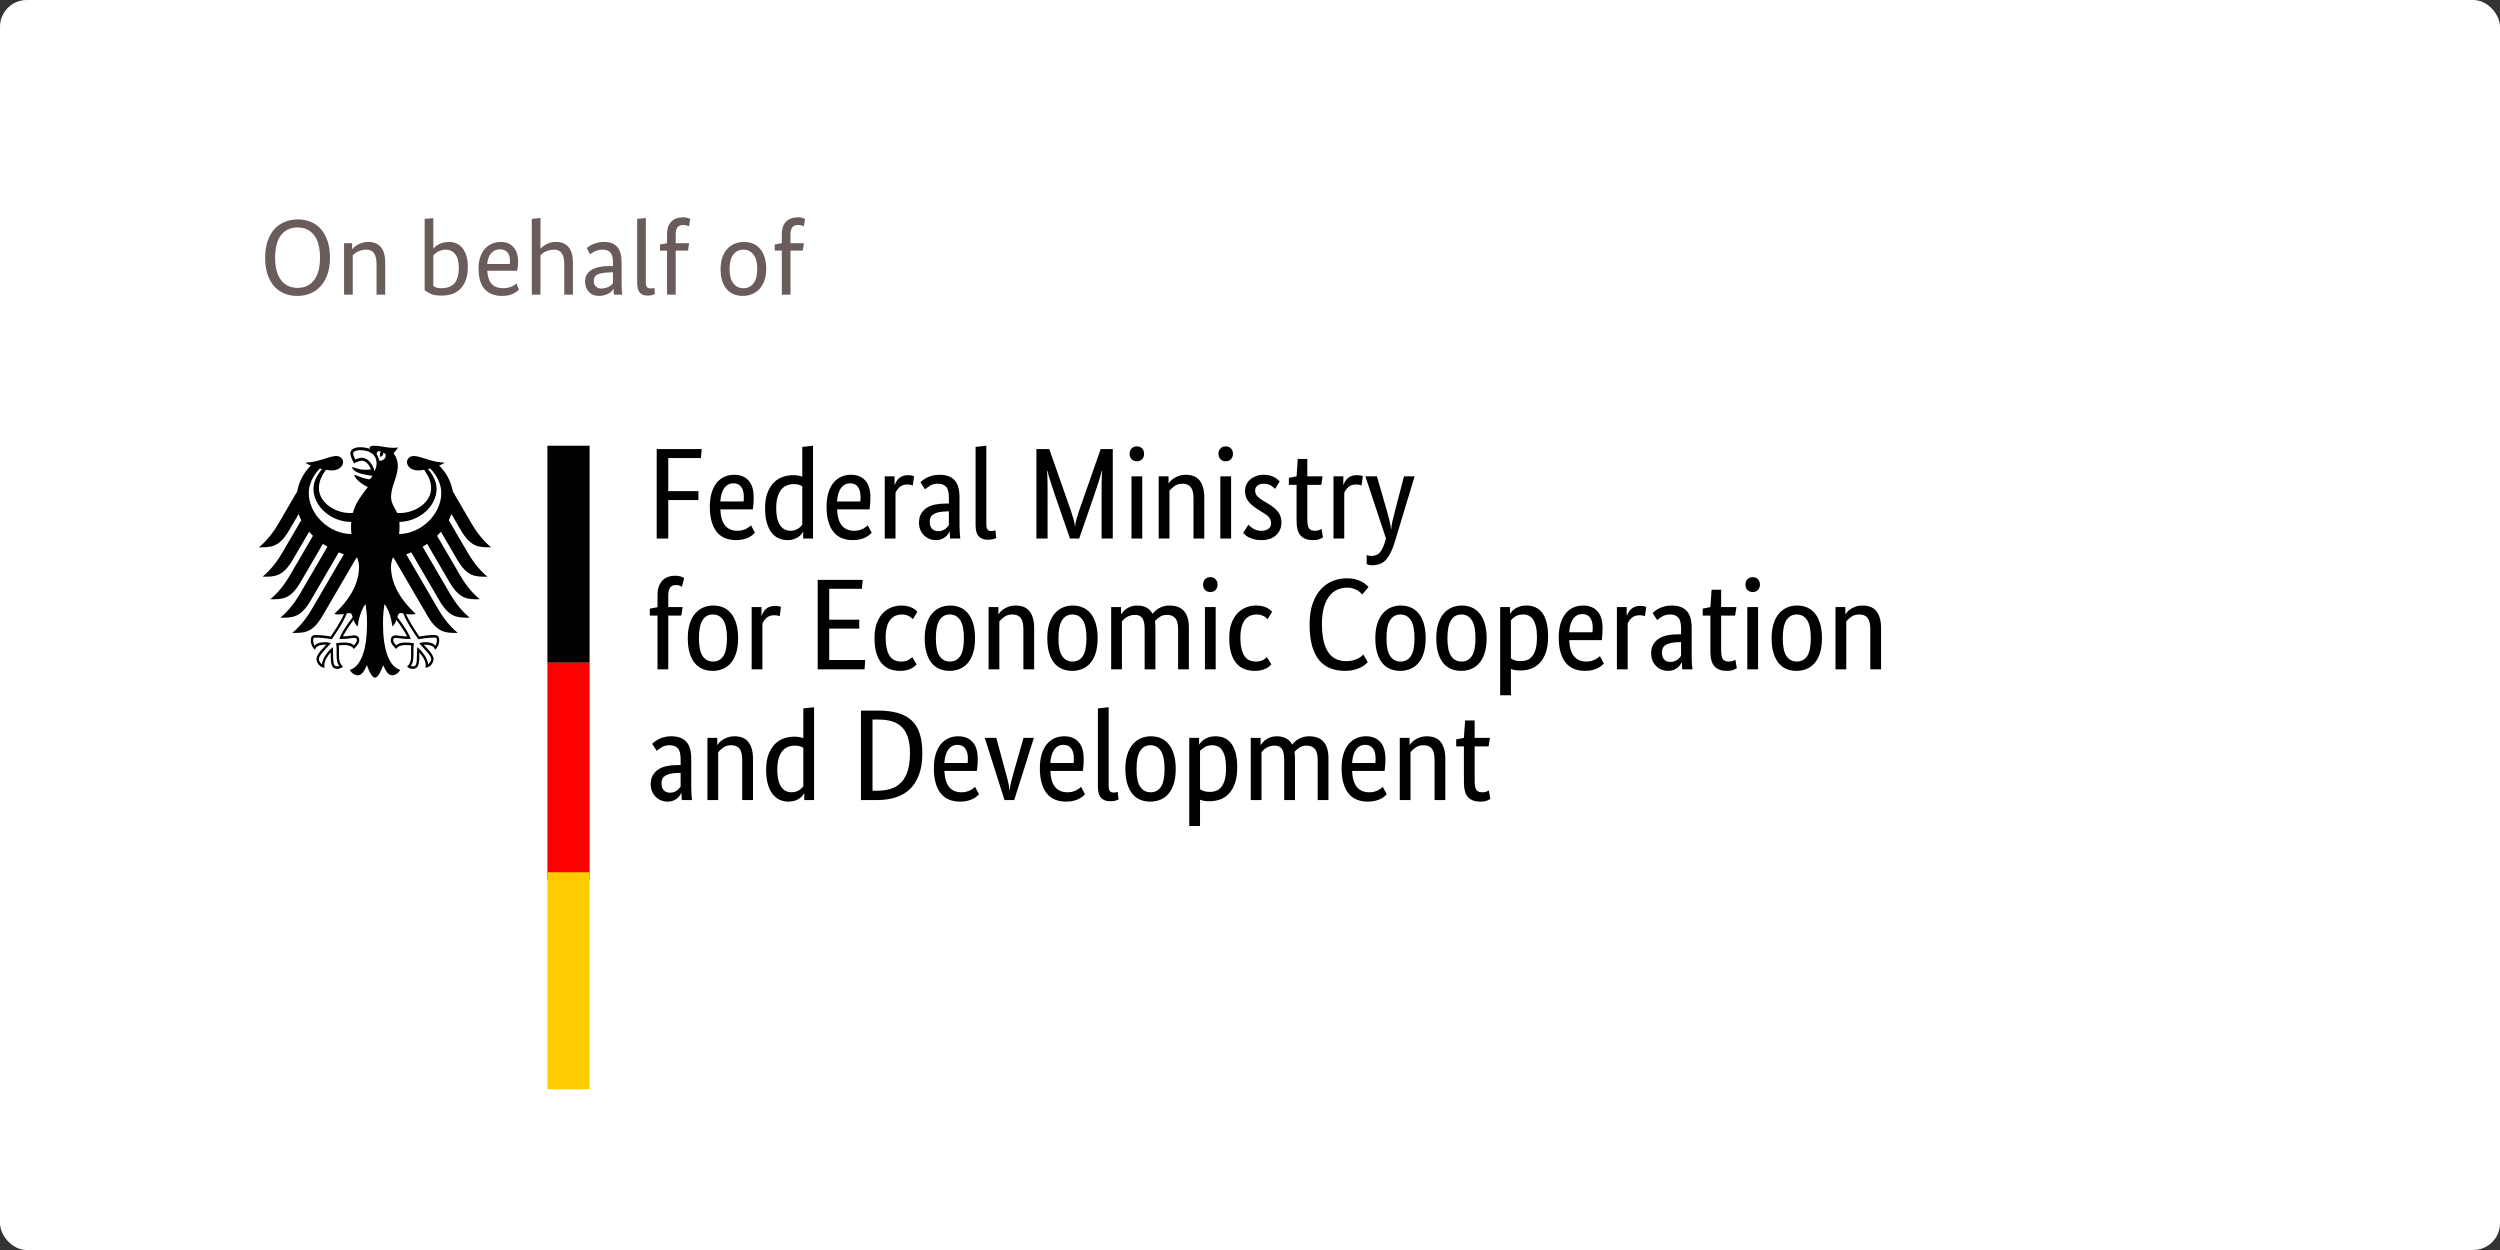 <?xml version="1.0" encoding="UTF-8"?>
<svg xmlns="http://www.w3.org/2000/svg" width="280" height="140" viewBox="0 0 280 140" fill="none">
  <rect x="0" y="0" width="280" height="140" fill="#333333" stroke="none"/>
  <rect width="280" height="140" rx="3" fill="white"></rect>
  <g clip-path="url(#clip0_5842_30409)">
    <path fill-rule="evenodd" clip-rule="evenodd" d="M51.624 59.4C52.764 61.331 53.657 61.299 55.004 61.299C53.89 60.383 53.152 59.212 52.801 58.612L50.717 55.044C50.513 53.927 49.976 52.91 49.185 52.144C49.453 52.036 49.676 51.921 49.81 51.813C48.45 51.813 47.103 51.073 46.361 51.073C45.885 51.073 45.579 51.379 45.579 51.782C45.609 52.231 46.041 52.688 46.84 52.688C47.02 52.688 47.251 52.663 47.505 52.618C47.937 53.264 48.285 53.846 48.285 54.679C48.285 56.241 46.542 57.459 44.781 57.459C44.681 57.459 44.587 57.454 44.487 57.447C44.328 57.059 43.797 56.409 43.797 55.671C43.797 54.428 44.554 53.414 44.554 52.185C44.554 51.42 44.206 50.947 44.073 50.75C44.288 50.535 44.524 50.272 44.58 50.09C44.454 50.149 44.304 50.156 44.088 50.156C43.244 50.156 42.556 49.921 41.885 49.921C41.502 49.921 41.4 50.047 41.4 50.168C41.398 50.206 41.404 50.244 41.416 50.279C41.276 50.22 41.13 50.177 40.981 50.149C40.771 50.107 40.557 50.087 40.343 50.088C39.529 50.088 39.239 50.454 39.239 50.767C39.239 51.032 39.434 51.517 39.655 51.886C39.972 51.715 40.354 51.599 40.528 51.599C40.962 51.599 41.346 52.041 41.549 52.563C41.259 52.601 41.202 52.614 40.909 52.614C40.115 52.614 39.575 52.31 39.464 52.31C39.454 52.31 39.432 52.316 39.432 52.335C39.432 52.455 39.658 52.769 40.1 52.942C40.685 53.171 41.56 53.267 41.706 53.293C41.706 53.32 41.558 53.616 41.392 53.673C41.359 53.685 41.323 53.686 41.289 53.677C40.678 53.548 40.509 53.493 39.734 53.178C39.711 53.169 39.696 53.184 39.696 53.211C39.696 53.538 40.489 54.263 41.2 54.541C40.606 55.351 39.866 56.182 39.516 57.447C39.418 57.455 39.32 57.459 39.222 57.459C37.462 57.459 35.718 56.241 35.718 54.679C35.718 53.846 36.067 53.263 36.498 52.617C36.752 52.663 36.982 52.688 37.164 52.688C37.963 52.688 38.395 52.231 38.425 51.782C38.425 51.379 38.12 51.073 37.642 51.073C36.901 51.073 35.554 51.813 34.192 51.813C34.327 51.922 34.55 52.036 34.817 52.145C34.027 52.911 33.49 53.928 33.286 55.044L31.205 58.612C30.854 59.211 30.114 60.383 29 61.299C30.348 61.299 31.24 61.331 32.38 59.399L33.448 57.57C33.527 57.807 33.624 58.039 33.739 58.266L31.615 61.905C31.262 62.508 30.53 63.67 29.41 64.59C30.758 64.59 31.651 64.624 32.791 62.694L34.619 59.559C34.756 59.715 34.899 59.868 35.05 60.014L32.472 64.436C32.117 65.041 31.389 66.2 30.268 67.12C31.615 67.12 32.508 67.154 33.648 65.224L36.161 60.912C36.328 61.024 36.497 61.133 36.673 61.235L33.602 66.496C33.248 67.101 32.52 68.256 31.399 69.18C32.746 69.18 33.639 69.213 34.779 67.284L37.939 61.865C38.127 61.941 38.316 62.015 38.508 62.081L34.938 68.203C34.589 68.799 33.844 69.977 32.735 70.887C34.081 70.887 34.975 70.92 36.114 68.99L39.92 62.466C39.959 62.473 39.997 62.479 40.035 62.487C40.138 62.841 40.211 63.169 40.211 63.498C40.211 65.548 38.955 67.358 37.447 68.756C37.544 68.802 37.712 68.817 37.867 68.817C38.179 68.817 38.379 68.799 38.521 68.773C38.171 69.624 37.421 70.722 37.041 71.29C36.486 71.188 35.924 71.131 35.361 71.121C34.868 71.121 34.812 71.428 34.812 71.703C34.812 72.182 35.022 72.562 35.265 72.774C35.356 72.53 35.54 72.204 36.448 72.204C36.466 72.204 36.497 72.206 36.54 72.209C36.275 72.525 35.443 73.245 35.443 73.825C35.443 74.209 35.836 74.786 36.354 74.786C36.324 74.662 36.327 74.548 36.327 74.462C36.327 73.993 36.715 73.442 37.044 73.058C37.034 73.173 37.04 73.161 37.04 73.295C37.04 74.405 37.133 74.916 37.791 74.916C38.114 74.916 38.337 74.725 38.413 74.668C37.986 74.248 37.964 73.916 37.964 73.294C37.964 73.131 37.966 72.973 37.968 72.754C37.972 72.598 37.965 72.442 37.946 72.287C38.181 72.252 38.277 72.252 38.458 72.252C38.458 72.252 39.392 72.172 39.618 72.694C39.872 72.444 40.241 72.092 40.241 71.705C40.241 71.448 40.127 71.158 39.645 71.158C39.462 71.158 38.889 71.277 38.41 71.277C38.538 70.972 39.112 70.072 39.61 69.419C39.685 69.672 39.802 69.945 40.063 70.169C40.1 69.75 40.329 68.423 40.941 67.647C41.012 68.17 41.108 68.709 41.108 69.842C41.108 72.602 40.489 74.641 39.174 75.031C39.346 75.349 39.707 75.636 40.083 75.636C40.563 75.636 40.825 75.052 41.093 74.502C41.232 74.908 41.616 75.903 42.001 75.903C42.387 75.903 42.772 74.908 42.911 74.503C43.177 75.052 43.44 75.636 43.921 75.636C44.296 75.636 44.658 75.348 44.829 75.03C43.514 74.641 42.894 72.602 42.894 69.842C42.894 68.709 42.99 68.17 43.061 67.647C43.675 68.423 43.905 69.75 43.94 70.169C44.201 69.945 44.319 69.672 44.394 69.419C44.891 70.072 45.465 70.972 45.594 71.277C45.114 71.277 44.54 71.158 44.358 71.158C43.877 71.158 43.764 71.448 43.764 71.705C43.764 72.092 44.133 72.444 44.386 72.694C44.61 72.172 45.547 72.252 45.547 72.252C45.727 72.252 45.822 72.252 46.059 72.287C46.037 72.423 46.035 72.611 46.037 72.754C46.039 72.972 46.039 73.131 46.04 73.293C46.04 73.916 46.018 74.248 45.591 74.668C45.667 74.725 45.89 74.916 46.213 74.916C46.87 74.916 46.965 74.404 46.965 73.295C46.965 73.161 46.969 73.173 46.959 73.058C47.288 73.442 47.676 73.992 47.676 74.462C47.676 74.548 47.681 74.662 47.649 74.786C48.167 74.786 48.562 74.209 48.562 73.825C48.562 73.245 47.73 72.525 47.463 72.209C47.506 72.206 47.538 72.204 47.554 72.204C48.464 72.204 48.647 72.53 48.739 72.774C48.981 72.562 49.191 72.182 49.191 71.703C49.191 71.428 49.136 71.121 48.643 71.121C48.173 71.121 47.456 71.194 46.962 71.29C46.582 70.722 45.834 69.624 45.483 68.773C45.624 68.799 45.826 68.817 46.137 68.817C46.293 68.817 46.46 68.802 46.557 68.756C45.048 67.358 43.793 65.548 43.793 63.498C43.793 63.169 43.865 62.841 43.969 62.487C44.005 62.479 44.045 62.473 44.083 62.466L47.889 68.99C49.029 70.919 49.922 70.887 51.269 70.887C50.159 69.977 49.415 68.8 49.066 68.203L45.494 62.081C45.688 62.015 45.878 61.941 46.066 61.865L49.224 67.284C50.364 69.213 51.257 69.18 52.605 69.18C51.483 68.257 50.755 67.101 50.401 66.496L47.334 61.236C47.507 61.133 47.677 61.025 47.842 60.913L50.357 65.224C51.497 67.155 52.39 67.121 53.737 67.121C52.616 66.201 51.888 65.043 51.534 64.437L48.955 60.015C49.106 59.869 49.251 59.716 49.386 59.56L51.215 62.695C52.354 64.624 53.248 64.591 54.594 64.591C53.474 63.67 52.744 62.509 52.389 61.906L50.268 58.266C50.382 58.039 50.478 57.807 50.559 57.57L51.625 59.399L51.624 59.4ZM34.582 55.21C34.582 53.851 35.504 52.775 35.83 52.472C35.908 52.492 35.986 52.512 36.064 52.529C35.718 52.982 35.109 53.738 35.109 54.739C35.109 56.729 37.093 58.456 39.34 58.456C39.325 58.633 39.317 58.812 39.317 58.99C39.317 59.284 39.333 59.557 39.36 59.814C36.819 59.797 34.582 57.589 34.582 55.21ZM38.025 71.519L38.01 71.565H38.055C38.767 71.565 39.115 71.51 39.346 71.473C39.465 71.458 39.552 71.443 39.646 71.443C39.83 71.443 39.971 71.463 39.971 71.705C39.971 71.868 39.793 72.127 39.621 72.277C39.357 72.012 38.993 71.96 38.459 71.96C38.209 71.96 37.881 72.007 37.707 72.034L37.678 72.038L37.647 72.043L37.657 72.131C37.678 72.291 37.704 72.487 37.704 72.753L37.7 72.994L37.697 73.293C37.697 73.942 37.781 74.312 37.993 74.592C37.928 74.616 37.86 74.629 37.792 74.632C37.416 74.632 37.306 74.456 37.306 73.295C37.306 73.06 37.295 72.842 37.287 72.697L37.276 72.481L37.229 72.52C36.67 72.977 36.094 73.793 36.06 74.403C35.891 74.287 35.709 74.025 35.709 73.825C35.709 73.493 36.176 72.993 36.718 72.413L37.028 72.08L37.068 72.038L36.965 72.012C36.797 71.959 36.624 71.928 36.449 71.919C35.842 71.919 35.464 72.043 35.229 72.315C35.144 72.185 35.074 71.881 35.074 71.703C35.074 71.587 35.095 71.507 35.139 71.46C35.191 71.406 35.273 71.406 35.346 71.406H35.361C36.029 71.406 36.829 71.534 37.141 71.587L37.16 71.592L37.171 71.576C37.226 71.499 38.499 69.679 38.831 68.716C38.918 68.677 39.012 68.659 39.106 68.662C39.357 68.662 39.427 68.843 39.498 69.121C38.702 70.158 38.205 70.965 38.025 71.518V71.519ZM44.899 68.662C45.033 68.662 45.097 68.685 45.175 68.716C45.506 69.68 46.781 71.499 46.835 71.576L46.846 71.592L46.865 71.587C47.178 71.534 47.976 71.406 48.644 71.406H48.66C48.731 71.406 48.814 71.406 48.866 71.46C48.91 71.507 48.931 71.587 48.931 71.703C48.931 71.881 48.861 72.185 48.776 72.315C48.542 72.043 48.163 71.919 47.555 71.919C47.372 71.919 47.156 71.978 47.04 72.012L46.992 72.022L46.936 72.038L47.288 72.413C47.828 72.993 48.297 73.493 48.297 73.825C48.297 74.026 48.114 74.286 47.947 74.403C47.91 73.793 47.335 72.978 46.776 72.52L46.728 72.483L46.719 72.697C46.711 72.842 46.699 73.061 46.699 73.295C46.699 74.455 46.588 74.632 46.213 74.632C46.145 74.629 46.077 74.616 46.013 74.592C46.224 74.312 46.308 73.942 46.308 73.293L46.304 72.994L46.301 72.753C46.301 72.487 46.327 72.291 46.347 72.131L46.358 72.043L46.299 72.034C46.05 71.993 45.799 71.968 45.547 71.96C45.011 71.96 44.649 72.012 44.386 72.277C44.212 72.126 44.034 71.868 44.034 71.705C44.034 71.462 44.175 71.443 44.359 71.443C44.453 71.443 44.54 71.458 44.66 71.474C44.89 71.51 45.237 71.566 45.951 71.566H45.995L45.981 71.519C45.799 70.964 45.303 70.158 44.507 69.122C44.578 68.843 44.649 68.662 44.899 68.662ZM41.948 52.799C41.865 52.437 41.707 52.099 41.485 51.81C41.29 51.562 40.965 51.268 40.529 51.268C40.33 51.268 39.996 51.368 39.783 51.464C39.704 51.309 39.549 50.936 39.549 50.768C39.549 50.595 39.822 50.42 40.344 50.42C41.493 50.42 42.179 50.975 42.179 51.908C42.179 52.236 42.058 52.534 41.948 52.799ZM42.464 51.586C42.426 51.331 42.331 51.088 42.187 50.879C42.195 50.638 42.287 50.408 42.649 50.597C42.453 50.812 42.604 51.192 42.604 51.192C42.604 51.192 43.006 50.993 42.922 50.71C43.517 50.862 43.089 51.717 42.465 51.586H42.464ZM44.7 59.814C44.731 59.541 44.747 59.266 44.747 58.99C44.747 58.836 44.749 58.658 44.732 58.455C46.951 58.421 48.897 56.709 48.897 54.739C48.897 53.738 48.286 52.982 47.943 52.529C48.019 52.512 48.097 52.492 48.176 52.472C48.502 52.775 49.423 53.851 49.423 55.21C49.423 57.572 47.219 59.766 44.7 59.814Z" fill="black"></path>
    <path fill-rule="evenodd" clip-rule="evenodd" d="M61.308 74.227H66.036V49.921H61.308V74.227Z" fill="black"></path>
    <path fill-rule="evenodd" clip-rule="evenodd" d="M61.308 98.532H66.036V74.227H61.308V98.532Z" fill="#FF0000"></path>
    <path fill-rule="evenodd" clip-rule="evenodd" d="M61.308 122H66.036V97.694H61.308V122Z" fill="#FFCC00"></path>
    <path d="M73.551 60.319V50.299H78.594L78.504 51.301H74.845V55.004H78.222V56.006H74.845V60.319H73.551ZM84.41 55.701C84.41 56.001 84.4 56.26 84.38 56.478C84.36 56.696 84.34 56.887 84.32 57.052H80.676C80.716 57.875 80.897 58.48 81.219 58.867C81.541 59.254 82.005 59.448 82.61 59.448C82.818 59.448 83.007 59.424 83.175 59.375C83.344 59.327 83.49 59.269 83.614 59.201C83.738 59.133 83.842 59.065 83.926 58.998C84.011 58.93 84.073 58.877 84.112 58.838L84.558 59.666C84.509 59.714 84.434 59.784 84.335 59.876C84.236 59.968 84.102 60.06 83.934 60.152C83.765 60.244 83.557 60.324 83.309 60.392C83.061 60.46 82.769 60.493 82.431 60.493C81.985 60.493 81.581 60.421 81.219 60.276C80.857 60.13 80.55 59.905 80.297 59.6C80.044 59.295 79.848 58.908 79.709 58.438C79.57 57.969 79.501 57.405 79.501 56.747C79.501 56.127 79.573 55.592 79.717 55.142C79.861 54.692 80.056 54.321 80.304 54.031C80.552 53.74 80.84 53.525 81.167 53.385C81.494 53.244 81.846 53.174 82.223 53.174C82.907 53.174 83.443 53.385 83.829 53.806C84.216 54.227 84.41 54.859 84.41 55.701ZM82.149 54.133C81.722 54.133 81.38 54.307 81.122 54.655C80.865 55.004 80.716 55.507 80.676 56.166H83.279C83.289 56.117 83.296 56.047 83.302 55.955C83.306 55.863 83.309 55.764 83.309 55.657C83.309 55.173 83.21 54.798 83.011 54.532C82.813 54.266 82.525 54.133 82.149 54.133ZM85.689 56.935C85.689 56.229 85.783 55.638 85.972 55.164C86.16 54.689 86.403 54.307 86.7 54.016C86.998 53.726 87.335 53.52 87.712 53.399C88.089 53.278 88.465 53.218 88.842 53.218C89.07 53.218 89.269 53.235 89.437 53.269C89.606 53.302 89.745 53.343 89.854 53.392V50.052L91.058 49.921V60.319H89.958V59.579H89.928C89.898 59.637 89.844 59.717 89.764 59.818C89.685 59.92 89.576 60.022 89.437 60.123C89.298 60.225 89.125 60.312 88.917 60.385C88.708 60.457 88.465 60.493 88.188 60.493C87.851 60.493 87.531 60.428 87.228 60.297C86.926 60.167 86.661 59.959 86.432 59.673C86.204 59.387 86.024 59.02 85.89 58.569C85.756 58.119 85.689 57.575 85.689 56.935ZM88.515 59.448C88.703 59.448 88.872 59.424 89.021 59.375C89.169 59.327 89.298 59.266 89.407 59.194C89.516 59.121 89.608 59.046 89.683 58.969C89.757 58.891 89.814 58.823 89.854 58.765V54.467C89.745 54.399 89.618 54.341 89.475 54.292C89.331 54.244 89.15 54.22 88.931 54.22C88.654 54.22 88.394 54.266 88.151 54.358C87.907 54.45 87.697 54.602 87.518 54.815C87.34 55.028 87.199 55.304 87.094 55.643C86.99 55.982 86.938 56.398 86.938 56.892C86.938 57.376 86.98 57.78 87.065 58.105C87.149 58.429 87.266 58.69 87.414 58.889C87.563 59.087 87.732 59.23 87.92 59.317C88.108 59.404 88.307 59.448 88.515 59.448ZM97.484 55.701C97.484 56.001 97.474 56.26 97.454 56.478C97.434 56.696 97.415 56.887 97.395 57.052H93.751C93.79 57.875 93.971 58.48 94.294 58.867C94.616 59.254 95.079 59.448 95.684 59.448C95.893 59.448 96.081 59.424 96.25 59.375C96.418 59.327 96.564 59.269 96.688 59.201C96.812 59.133 96.916 59.065 97.001 58.998C97.085 58.93 97.147 58.877 97.187 58.838L97.633 59.666C97.583 59.714 97.509 59.784 97.41 59.876C97.311 59.968 97.177 60.06 97.008 60.152C96.84 60.244 96.631 60.324 96.383 60.392C96.136 60.46 95.843 60.493 95.506 60.493C95.06 60.493 94.656 60.421 94.294 60.276C93.932 60.13 93.624 59.905 93.371 59.6C93.118 59.295 92.923 58.908 92.784 58.438C92.645 57.969 92.576 57.405 92.576 56.747C92.576 56.127 92.648 55.592 92.791 55.142C92.935 54.692 93.131 54.321 93.379 54.031C93.627 53.74 93.914 53.525 94.242 53.385C94.569 53.244 94.921 53.174 95.298 53.174C95.982 53.174 96.517 53.385 96.904 53.806C97.291 54.227 97.484 54.859 97.484 55.701ZM95.223 54.133C94.797 54.133 94.455 54.307 94.197 54.655C93.939 55.004 93.79 55.507 93.751 56.166H96.354C96.364 56.117 96.371 56.047 96.376 55.955C96.381 55.863 96.383 55.764 96.383 55.657C96.383 55.173 96.284 54.798 96.086 54.532C95.888 54.266 95.6 54.133 95.223 54.133ZM102.229 54.379C102.199 54.36 102.135 54.336 102.036 54.307C101.937 54.278 101.803 54.263 101.634 54.263C101.257 54.263 100.962 54.362 100.749 54.561C100.536 54.76 100.385 54.975 100.295 55.207V60.319H99.091V53.348H100.191V54.292H100.221C100.271 54.157 100.335 54.024 100.414 53.893C100.494 53.762 100.593 53.646 100.712 53.544C100.831 53.443 100.972 53.363 101.136 53.305C101.299 53.247 101.495 53.218 101.723 53.218C101.892 53.218 102.028 53.232 102.132 53.261C102.237 53.29 102.318 53.314 102.378 53.334L102.229 54.379ZM102.928 58.547C102.928 58.141 103.008 57.802 103.166 57.531C103.325 57.26 103.538 57.04 103.806 56.87C104.073 56.701 104.388 56.58 104.75 56.507C105.112 56.434 105.496 56.398 105.903 56.398H106.275V55.73C106.275 55.139 106.168 54.733 105.955 54.51C105.742 54.288 105.442 54.176 105.055 54.176C104.698 54.176 104.401 54.251 104.163 54.401C103.925 54.551 103.736 54.684 103.597 54.801L103.092 54.016C103.171 53.939 103.273 53.852 103.397 53.755C103.521 53.658 103.672 53.566 103.85 53.479C104.029 53.392 104.232 53.319 104.46 53.261C104.688 53.203 104.946 53.174 105.234 53.174C105.968 53.174 106.523 53.373 106.9 53.77C107.276 54.166 107.465 54.806 107.465 55.687V58.867C107.465 59.167 107.475 59.46 107.495 59.745C107.515 60.031 107.534 60.222 107.554 60.319H106.409L106.364 59.55H106.334C106.295 59.637 106.235 59.736 106.156 59.847C106.077 59.959 105.977 60.06 105.858 60.152C105.739 60.244 105.596 60.324 105.427 60.392C105.259 60.46 105.06 60.493 104.832 60.493C104.564 60.493 104.314 60.445 104.081 60.348C103.848 60.252 103.645 60.116 103.471 59.942C103.298 59.767 103.164 59.562 103.07 59.324C102.975 59.087 102.928 58.828 102.928 58.547ZM105.085 59.492C105.254 59.492 105.402 59.467 105.531 59.419C105.66 59.37 105.772 59.312 105.866 59.245C105.96 59.177 106.039 59.102 106.104 59.019C106.168 58.937 106.225 58.867 106.275 58.809V57.27L105.888 57.284C105.313 57.303 104.877 57.4 104.579 57.575C104.282 57.749 104.133 58.03 104.133 58.417C104.133 58.775 104.217 59.044 104.386 59.223C104.554 59.402 104.787 59.492 105.085 59.492ZM110.47 58.693C110.47 58.983 110.512 59.186 110.596 59.303C110.68 59.419 110.826 59.477 111.035 59.477C111.144 59.477 111.236 59.467 111.31 59.448C111.384 59.428 111.441 59.409 111.481 59.39L111.585 60.261C111.526 60.29 111.416 60.329 111.258 60.377C111.099 60.426 110.886 60.45 110.618 60.45C110.212 60.45 109.884 60.329 109.637 60.087C109.389 59.845 109.265 59.414 109.265 58.794V50.052L110.47 49.921V58.693ZM124.63 50.299V60.319H123.38V55.556C123.38 55.256 123.38 54.96 123.38 54.67C123.38 54.379 123.383 54.108 123.388 53.857C123.393 53.605 123.4 53.382 123.41 53.189C123.42 52.995 123.43 52.845 123.44 52.738H123.395C123.346 52.961 123.244 53.322 123.09 53.82C122.937 54.319 122.761 54.854 122.562 55.425L120.867 60.319H119.84L118.145 55.425C117.946 54.854 117.77 54.319 117.617 53.82C117.463 53.322 117.361 52.961 117.312 52.738H117.267C117.277 52.855 117.287 53.01 117.297 53.203C117.307 53.397 117.314 53.617 117.319 53.864C117.324 54.111 117.327 54.379 117.327 54.67C117.327 54.96 117.327 55.256 117.327 55.556V60.319H116.077V50.299H117.52L119.944 57.211C120.054 57.531 120.15 57.843 120.234 58.148C120.319 58.453 120.371 58.717 120.391 58.94H120.42C120.43 58.717 120.477 58.456 120.562 58.155C120.646 57.855 120.743 57.545 120.852 57.226L123.276 50.299H124.63ZM127.932 60.319H126.727V53.348H127.932V60.319ZM127.337 51.664C127.089 51.664 126.89 51.586 126.742 51.431C126.594 51.276 126.518 51.073 126.518 50.822C126.518 50.58 126.594 50.381 126.742 50.226C126.89 50.071 127.089 49.994 127.337 49.994C127.575 49.994 127.768 50.071 127.917 50.226C128.066 50.381 128.14 50.58 128.14 50.822C128.14 51.073 128.066 51.276 127.917 51.431C127.768 51.586 127.575 51.664 127.337 51.664ZM133.673 60.319V55.832C133.673 55.241 133.571 54.818 133.368 54.561C133.165 54.304 132.855 54.176 132.439 54.176C132.082 54.176 131.785 54.263 131.547 54.438C131.309 54.612 131.12 54.781 130.981 54.946V60.319H129.776V53.348H130.877V54.133H130.907C130.937 54.075 131.001 53.99 131.1 53.878C131.2 53.767 131.329 53.66 131.487 53.559C131.646 53.457 131.834 53.368 132.052 53.29C132.27 53.213 132.518 53.174 132.796 53.174C133.113 53.174 133.4 53.22 133.659 53.312C133.916 53.404 134.135 53.552 134.313 53.755C134.491 53.958 134.63 54.222 134.729 54.546C134.828 54.871 134.879 55.27 134.879 55.745V60.319H133.673ZM137.883 60.319H136.678V53.348H137.883V60.319ZM137.288 51.664C137.04 51.664 136.841 51.586 136.693 51.431C136.545 51.276 136.469 51.073 136.469 50.822C136.469 50.58 136.545 50.381 136.693 50.226C136.841 50.071 137.04 49.994 137.288 49.994C137.526 49.994 137.719 50.071 137.868 50.226C138.017 50.381 138.091 50.58 138.091 50.822C138.091 51.073 138.017 51.276 137.868 51.431C137.719 51.586 137.526 51.664 137.288 51.664ZM142.806 54.757C142.727 54.67 142.583 54.551 142.375 54.401C142.167 54.251 141.893 54.176 141.557 54.176C141.24 54.176 140.997 54.249 140.828 54.394C140.66 54.539 140.575 54.714 140.575 54.917C140.575 55.178 140.652 55.394 140.805 55.563C140.96 55.733 141.195 55.914 141.512 56.108L141.959 56.369C142.445 56.65 142.826 56.952 143.104 57.277C143.382 57.601 143.521 58.02 143.521 58.533C143.521 59.085 143.325 59.55 142.933 59.927C142.542 60.305 141.978 60.493 141.244 60.493C140.957 60.493 140.703 60.465 140.487 60.406C140.268 60.348 140.077 60.281 139.913 60.203C139.75 60.126 139.613 60.041 139.504 59.949C139.396 59.857 139.306 59.772 139.237 59.695L139.817 58.765C139.876 58.823 139.947 58.891 140.031 58.969C140.117 59.046 140.219 59.121 140.337 59.194C140.456 59.266 140.591 59.327 140.738 59.375C140.888 59.424 141.061 59.448 141.259 59.448C141.616 59.448 141.89 59.37 142.078 59.215C142.265 59.061 142.36 58.872 142.36 58.649C142.36 58.484 142.337 58.342 142.294 58.221C142.249 58.1 142.182 57.991 142.092 57.894C142.003 57.797 141.893 57.705 141.765 57.618C141.636 57.531 141.488 57.434 141.319 57.328L140.873 57.052C140.427 56.771 140.077 56.476 139.824 56.166C139.572 55.856 139.445 55.459 139.445 54.975C139.445 54.714 139.497 54.474 139.601 54.256C139.705 54.038 139.852 53.849 140.04 53.69C140.227 53.53 140.45 53.404 140.701 53.312C140.955 53.22 141.224 53.174 141.512 53.174C141.789 53.174 142.028 53.201 142.226 53.254C142.424 53.307 142.595 53.375 142.739 53.457C142.884 53.54 143.002 53.622 143.097 53.704C143.191 53.786 143.268 53.857 143.327 53.915L142.806 54.757ZM147.983 54.307H146.421V58.17C146.421 58.664 146.485 59 146.615 59.179C146.743 59.358 146.961 59.448 147.268 59.448C147.447 59.448 147.601 59.424 147.73 59.375C147.859 59.327 147.953 59.283 148.012 59.245L148.176 60.188C148.126 60.227 148.007 60.288 147.82 60.37C147.631 60.452 147.377 60.493 147.06 60.493C146.445 60.493 145.984 60.327 145.678 59.992C145.369 59.658 145.216 59.104 145.216 58.33V54.307H144.353V53.523L145.216 53.348L145.35 51.402H146.421V53.348H148.131L147.983 54.307ZM152.49 54.379C152.46 54.36 152.395 54.336 152.296 54.307C152.197 54.278 152.063 54.263 151.895 54.263C151.518 54.263 151.222 54.362 151.01 54.561C150.796 54.76 150.645 54.975 150.556 55.207V60.319H149.352V53.348H150.452V54.292H150.481C150.53 54.157 150.596 54.024 150.675 53.893C150.755 53.762 150.853 53.646 150.972 53.544C151.092 53.443 151.233 53.363 151.396 53.305C151.56 53.247 151.756 53.218 151.984 53.218C152.152 53.218 152.288 53.232 152.392 53.261C152.497 53.29 152.579 53.314 152.638 53.334L152.49 54.379ZM158.439 53.348L156.208 60.726C155.95 61.578 155.636 62.222 155.264 62.657C154.892 63.093 154.354 63.311 153.65 63.311C153.501 63.311 153.377 63.294 153.278 63.26C153.179 63.226 153.11 63.2 153.07 63.18V62.164C153.119 62.183 153.183 62.205 153.263 62.229C153.342 62.253 153.446 62.265 153.575 62.265C154.002 62.265 154.326 62.135 154.55 61.873C154.773 61.612 154.964 61.21 155.123 60.668L155.227 60.305L152.921 53.348H154.215L155.331 57.211C155.44 57.608 155.539 57.979 155.627 58.322C155.717 58.666 155.772 58.974 155.791 59.245H155.821C155.841 58.974 155.888 58.669 155.962 58.33C156.038 57.991 156.13 57.623 156.238 57.226L157.249 53.348H158.439ZM76.303 68.951H74.845V74.964H73.641V68.951H72.778V68.167L73.641 68.008V66.613C73.641 66.236 73.695 65.912 73.804 65.641C73.913 65.369 74.057 65.147 74.236 64.972C74.414 64.798 74.622 64.672 74.86 64.595C75.098 64.517 75.351 64.479 75.619 64.479C75.877 64.479 76.095 64.513 76.273 64.58C76.452 64.648 76.571 64.701 76.63 64.74L76.377 65.713C76.318 65.674 76.234 65.633 76.125 65.59C76.016 65.546 75.882 65.524 75.723 65.524C75.435 65.524 75.217 65.611 75.069 65.786C74.92 65.96 74.845 66.279 74.845 66.744V67.993H76.452L76.303 68.951ZM77.032 71.478C77.032 70.84 77.109 70.288 77.263 69.823C77.416 69.358 77.624 68.978 77.887 68.683C78.15 68.388 78.453 68.17 78.794 68.029C79.137 67.889 79.501 67.819 79.888 67.819C80.284 67.819 80.651 67.889 80.989 68.029C81.326 68.17 81.618 68.388 81.866 68.683C82.114 68.978 82.31 69.358 82.454 69.823C82.597 70.288 82.669 70.84 82.669 71.478C82.669 72.127 82.595 72.684 82.446 73.149C82.297 73.613 82.092 73.993 81.829 74.289C81.566 74.584 81.261 74.799 80.914 74.935C80.567 75.07 80.2 75.138 79.814 75.138C79.417 75.138 79.05 75.07 78.713 74.935C78.376 74.799 78.083 74.584 77.835 74.289C77.587 73.993 77.391 73.616 77.248 73.156C77.104 72.696 77.032 72.137 77.032 71.478ZM81.42 71.478C81.42 70.549 81.281 69.874 81.003 69.453C80.726 69.031 80.339 68.821 79.843 68.821C79.347 68.821 78.963 69.031 78.691 69.453C78.418 69.874 78.281 70.549 78.281 71.478C78.281 72.408 78.42 73.076 78.698 73.483C78.975 73.889 79.362 74.093 79.858 74.093C80.354 74.093 80.738 73.889 81.011 73.483C81.284 73.076 81.42 72.408 81.42 71.478ZM87.325 69.024C87.295 69.005 87.231 68.981 87.132 68.951C87.032 68.923 86.899 68.908 86.73 68.908C86.353 68.908 86.058 69.007 85.845 69.206C85.632 69.404 85.481 69.62 85.391 69.852V74.964H84.186V67.993H85.287V68.937H85.317C85.367 68.801 85.431 68.668 85.51 68.538C85.59 68.407 85.689 68.291 85.808 68.189C85.927 68.087 86.068 68.008 86.232 67.95C86.395 67.891 86.591 67.862 86.819 67.862C86.988 67.862 87.124 67.877 87.228 67.906C87.332 67.935 87.414 67.959 87.474 67.978L87.325 69.024ZM96.532 65.945H92.873V69.402H96.235V70.404H92.873V73.918H96.904L96.83 74.964H91.579V64.943H96.621L96.532 65.945ZM102.244 69.344C102.214 69.315 102.167 69.271 102.103 69.213C102.038 69.155 101.956 69.097 101.857 69.039C101.758 68.981 101.639 68.93 101.5 68.886C101.361 68.843 101.203 68.821 101.024 68.821C100.766 68.821 100.526 68.867 100.303 68.959C100.08 69.051 99.886 69.198 99.723 69.402C99.559 69.605 99.43 69.869 99.336 70.193C99.242 70.518 99.195 70.912 99.195 71.377C99.195 71.89 99.237 72.321 99.321 72.669C99.405 73.018 99.522 73.296 99.671 73.504C99.82 73.713 100 73.863 100.214 73.954C100.427 74.047 100.662 74.093 100.92 74.093C101.287 74.093 101.567 74.03 101.761 73.904C101.954 73.778 102.09 73.676 102.17 73.599L102.66 74.412C102.611 74.47 102.539 74.54 102.445 74.623C102.351 74.705 102.229 74.785 102.08 74.862C101.932 74.94 101.751 75.005 101.538 75.058C101.324 75.112 101.079 75.138 100.801 75.138C100.405 75.138 100.033 75.075 99.686 74.949C99.338 74.824 99.036 74.615 98.778 74.325C98.52 74.034 98.317 73.657 98.168 73.192C98.02 72.728 97.945 72.151 97.945 71.464C97.945 70.796 98.034 70.23 98.213 69.765C98.391 69.3 98.625 68.925 98.912 68.639C99.2 68.354 99.519 68.145 99.872 68.015C100.224 67.884 100.578 67.819 100.935 67.819C101.203 67.819 101.438 67.843 101.642 67.891C101.845 67.94 102.018 68 102.162 68.073C102.306 68.145 102.425 68.223 102.519 68.305C102.613 68.388 102.69 68.458 102.75 68.516L102.244 69.344ZM103.568 71.478C103.568 70.84 103.645 70.288 103.798 69.823C103.952 69.358 104.16 68.978 104.423 68.683C104.686 68.388 104.988 68.17 105.331 68.029C105.673 67.889 106.037 67.819 106.424 67.819C106.82 67.819 107.187 67.889 107.524 68.029C107.861 68.17 108.154 68.388 108.402 68.683C108.65 68.978 108.846 69.358 108.99 69.823C109.133 70.288 109.205 70.84 109.205 71.478C109.205 72.127 109.131 72.684 108.982 73.149C108.833 73.613 108.628 73.993 108.365 74.289C108.102 74.584 107.797 74.799 107.45 74.935C107.103 75.07 106.736 75.138 106.349 75.138C105.953 75.138 105.586 75.07 105.249 74.935C104.911 74.799 104.619 74.584 104.371 74.289C104.123 73.993 103.927 73.616 103.784 73.156C103.64 72.696 103.568 72.137 103.568 71.478ZM107.956 71.478C107.956 70.549 107.817 69.874 107.539 69.453C107.262 69.031 106.875 68.821 106.379 68.821C105.883 68.821 105.499 69.031 105.226 69.453C104.954 69.874 104.817 70.549 104.817 71.478C104.817 72.408 104.956 73.076 105.234 73.483C105.511 73.889 105.898 74.093 106.394 74.093C106.89 74.093 107.274 73.889 107.547 73.483C107.819 73.076 107.956 72.408 107.956 71.478ZM114.619 74.964V70.476C114.619 69.886 114.518 69.462 114.315 69.206C114.111 68.949 113.801 68.821 113.385 68.821C113.028 68.821 112.73 68.908 112.492 69.082C112.254 69.257 112.066 69.426 111.927 69.591V74.964H110.722V67.993H111.823V68.777H111.853C111.883 68.719 111.947 68.635 112.046 68.523C112.145 68.412 112.274 68.305 112.433 68.204C112.592 68.102 112.78 68.012 112.998 67.935C113.216 67.857 113.464 67.819 113.742 67.819C114.059 67.819 114.347 67.865 114.605 67.957C114.862 68.049 115.081 68.196 115.259 68.4C115.438 68.603 115.576 68.867 115.676 69.191C115.775 69.516 115.824 69.915 115.824 70.389V74.964H114.619ZM117.297 71.478C117.297 70.84 117.374 70.288 117.527 69.823C117.681 69.358 117.889 68.978 118.152 68.683C118.415 68.388 118.717 68.17 119.059 68.029C119.402 67.889 119.766 67.819 120.153 67.819C120.549 67.819 120.916 67.889 121.253 68.029C121.59 68.17 121.883 68.388 122.131 68.683C122.379 68.978 122.575 69.358 122.719 69.823C122.862 70.288 122.934 70.84 122.934 71.478C122.934 72.127 122.86 72.684 122.711 73.149C122.562 73.613 122.357 73.993 122.094 74.289C121.831 74.584 121.526 74.799 121.179 74.935C120.832 75.07 120.465 75.138 120.078 75.138C119.682 75.138 119.315 75.07 118.978 74.935C118.641 74.799 118.348 74.584 118.1 74.289C117.852 73.993 117.656 73.616 117.513 73.156C117.369 72.696 117.297 72.137 117.297 71.478ZM121.685 71.478C121.685 70.549 121.546 69.874 121.268 69.453C120.991 69.031 120.604 68.821 120.108 68.821C119.612 68.821 119.228 69.031 118.955 69.453C118.683 69.874 118.546 70.549 118.546 71.478C118.546 72.408 118.685 73.076 118.963 73.483C119.24 73.889 119.627 74.093 120.123 74.093C120.619 74.093 121.003 73.889 121.276 73.483C121.548 73.076 121.685 72.408 121.685 71.478ZM128.2 74.964V70.476C128.2 69.905 128.115 69.494 127.947 69.242C127.778 68.99 127.505 68.865 127.128 68.865C126.931 68.865 126.754 68.889 126.601 68.937C126.447 68.986 126.31 69.046 126.192 69.118C126.072 69.191 125.969 69.271 125.879 69.358C125.79 69.445 125.716 69.523 125.656 69.591V74.964H124.451V67.993H125.552V68.777H125.582C125.632 68.7 125.706 68.605 125.805 68.494C125.904 68.383 126.028 68.276 126.176 68.174C126.326 68.073 126.499 67.988 126.698 67.92C126.895 67.853 127.119 67.819 127.366 67.819C128.18 67.819 128.755 68.129 129.092 68.748C129.162 68.651 129.256 68.547 129.375 68.436C129.494 68.325 129.633 68.223 129.791 68.131C129.95 68.039 130.128 67.964 130.327 67.906C130.525 67.848 130.743 67.819 130.981 67.819C132.429 67.819 133.153 68.642 133.153 70.288V74.964H131.948V70.476C131.948 69.905 131.844 69.494 131.636 69.242C131.427 68.99 131.12 68.865 130.713 68.865C130.377 68.865 130.096 68.944 129.873 69.104C129.65 69.264 129.474 69.416 129.345 69.561C129.365 69.668 129.379 69.782 129.39 69.903C129.4 70.024 129.404 70.152 129.404 70.288V74.964H128.2ZM136.157 74.964H134.953V67.993H136.157V74.964ZM135.563 66.308C135.314 66.308 135.117 66.231 134.967 66.076C134.819 65.921 134.745 65.718 134.745 65.466C134.745 65.224 134.819 65.025 134.967 64.871C135.117 64.716 135.314 64.638 135.563 64.638C135.801 64.638 135.993 64.716 136.143 64.871C136.291 65.025 136.365 65.224 136.365 65.466C136.365 65.718 136.291 65.921 136.143 66.076C135.993 66.231 135.801 66.308 135.563 66.308ZM141.973 69.344C141.945 69.315 141.896 69.271 141.832 69.213C141.768 69.155 141.685 69.097 141.587 69.039C141.488 68.981 141.368 68.93 141.23 68.886C141.091 68.843 140.932 68.821 140.754 68.821C140.495 68.821 140.256 68.867 140.031 68.959C139.809 69.051 139.616 69.198 139.451 69.402C139.289 69.605 139.159 69.869 139.065 70.193C138.971 70.518 138.925 70.912 138.925 71.377C138.925 71.89 138.967 72.321 139.05 72.669C139.135 73.018 139.251 73.296 139.4 73.504C139.549 73.713 139.73 73.863 139.943 73.954C140.156 74.047 140.392 74.093 140.65 74.093C141.016 74.093 141.297 74.03 141.489 73.904C141.683 73.778 141.82 73.676 141.899 73.599L142.39 74.412C142.341 74.47 142.268 74.54 142.173 74.623C142.08 74.705 141.959 74.785 141.81 74.862C141.661 74.94 141.48 75.005 141.267 75.058C141.054 75.112 140.807 75.138 140.531 75.138C140.134 75.138 139.762 75.075 139.415 74.949C139.067 74.824 138.766 74.615 138.507 74.325C138.25 74.034 138.047 73.657 137.897 73.192C137.749 72.728 137.675 72.151 137.675 71.464C137.675 70.796 137.764 70.23 137.943 69.765C138.121 69.3 138.354 68.925 138.641 68.639C138.929 68.354 139.249 68.145 139.601 68.015C139.953 67.884 140.307 67.819 140.664 67.819C140.932 67.819 141.167 67.843 141.371 67.891C141.575 67.94 141.748 68 141.892 68.073C142.035 68.145 142.155 68.223 142.249 68.305C142.343 68.388 142.42 68.458 142.479 68.516L141.973 69.344ZM146.674 69.954C146.674 69.014 146.792 68.216 147.03 67.557C147.268 66.899 147.583 66.364 147.975 65.953C148.367 65.541 148.812 65.241 149.315 65.052C149.815 64.863 150.328 64.769 150.853 64.769C151.231 64.769 151.555 64.808 151.828 64.885C152.1 64.963 152.334 65.052 152.527 65.154C152.72 65.255 152.876 65.362 152.995 65.473C153.113 65.585 153.209 65.674 153.278 65.742L152.579 66.584C152.53 66.536 152.46 66.468 152.371 66.381C152.282 66.294 152.17 66.209 152.036 66.127C151.902 66.044 151.741 65.972 151.552 65.909C151.364 65.846 151.146 65.815 150.898 65.815C150.521 65.815 150.159 65.887 149.811 66.032C149.464 66.178 149.162 66.412 148.905 66.737C148.647 67.061 148.441 67.48 148.287 67.993C148.134 68.506 148.057 69.131 148.057 69.867C148.057 70.631 148.122 71.278 148.25 71.805C148.379 72.333 148.563 72.764 148.8 73.098C149.039 73.432 149.323 73.674 149.656 73.824C149.988 73.974 150.358 74.049 150.764 74.049C151.051 74.049 151.302 74.02 151.514 73.962C151.728 73.904 151.915 73.836 152.074 73.759C152.232 73.681 152.36 73.601 152.46 73.519C152.558 73.437 152.638 73.366 152.697 73.308L153.189 74.165C153.119 74.233 153.022 74.323 152.899 74.434C152.775 74.545 152.609 74.652 152.4 74.753C152.192 74.855 151.944 74.945 151.657 75.022C151.369 75.1 151.026 75.138 150.63 75.138C150.036 75.138 149.495 75.044 149.009 74.855C148.523 74.666 148.107 74.366 147.759 73.954C147.412 73.543 147.144 73.008 146.956 72.35C146.768 71.691 146.674 70.893 146.674 69.954ZM154.037 71.478C154.037 70.84 154.113 70.288 154.267 69.823C154.421 69.358 154.629 68.978 154.892 68.683C155.154 68.388 155.457 68.17 155.799 68.029C156.142 67.889 156.505 67.819 156.892 67.819C157.29 67.819 157.656 67.889 157.993 68.029C158.329 68.17 158.623 68.388 158.871 68.683C159.119 68.978 159.314 69.358 159.458 69.823C159.602 70.288 159.675 70.84 159.675 71.478C159.675 72.127 159.599 72.684 159.45 73.149C159.302 73.613 159.097 73.993 158.834 74.289C158.571 74.584 158.266 74.799 157.919 74.935C157.572 75.07 157.204 75.138 156.818 75.138C156.422 75.138 156.054 75.07 155.717 74.935C155.38 74.799 155.088 74.584 154.839 74.289C154.592 73.993 154.396 73.616 154.253 73.156C154.108 72.696 154.037 72.137 154.037 71.478ZM158.425 71.478C158.425 70.549 158.286 69.874 158.009 69.453C157.73 69.031 157.343 68.821 156.848 68.821C156.352 68.821 155.968 69.031 155.695 69.453C155.423 69.874 155.286 70.549 155.286 71.478C155.286 72.408 155.425 73.076 155.703 73.483C155.98 73.889 156.367 74.093 156.863 74.093C157.359 74.093 157.743 73.889 158.015 73.483C158.288 73.076 158.425 72.408 158.425 71.478ZM160.864 71.478C160.864 70.84 160.941 70.288 161.094 69.823C161.248 69.358 161.456 68.978 161.719 68.683C161.982 68.388 162.284 68.17 162.627 68.029C162.969 67.889 163.332 67.819 163.72 67.819C164.117 67.819 164.484 67.889 164.821 68.029C165.157 68.17 165.45 68.388 165.698 68.683C165.947 68.978 166.142 69.358 166.285 69.823C166.429 70.288 166.502 70.84 166.502 71.478C166.502 72.127 166.426 72.684 166.278 73.149C166.13 73.613 165.924 73.993 165.661 74.289C165.398 74.584 165.093 74.799 164.746 74.935C164.399 75.07 164.033 75.138 163.646 75.138C163.249 75.138 162.881 75.07 162.544 74.935C162.207 74.799 161.915 74.584 161.666 74.289C161.419 73.993 161.224 73.616 161.08 73.156C160.935 72.696 160.864 72.137 160.864 71.478ZM165.252 71.478C165.252 70.549 165.113 69.874 164.836 69.453C164.558 69.031 164.172 68.821 163.675 68.821C163.179 68.821 162.795 69.031 162.522 69.453C162.25 69.874 162.113 70.549 162.113 71.478C162.113 72.408 162.252 73.076 162.53 73.483C162.807 73.889 163.194 74.093 163.69 74.093C164.186 74.093 164.57 73.889 164.842 73.483C165.115 73.076 165.252 72.408 165.252 71.478ZM173.388 71.29C173.388 71.996 173.305 72.592 173.135 73.076C172.967 73.56 172.739 73.952 172.451 74.252C172.163 74.552 171.834 74.768 171.462 74.899C171.091 75.029 170.701 75.095 170.294 75.095C170.037 75.095 169.821 75.078 169.647 75.044C169.474 75.01 169.333 74.969 169.224 74.92V77.868H168.019V67.993H169.12V68.734H169.149C169.189 68.656 169.255 68.564 169.351 68.458C169.444 68.351 169.563 68.252 169.706 68.16C169.851 68.068 170.024 67.988 170.227 67.92C170.431 67.853 170.67 67.819 170.949 67.819C171.316 67.819 171.651 67.884 171.952 68.015C172.255 68.145 172.513 68.351 172.726 68.632C172.939 68.913 173.103 69.274 173.216 69.714C173.331 70.154 173.388 70.68 173.388 71.29ZM170.621 68.821C170.245 68.821 169.945 68.896 169.722 69.046C169.498 69.196 169.333 69.334 169.224 69.46V73.744C169.333 73.822 169.474 73.892 169.647 73.954C169.821 74.017 170.037 74.049 170.294 74.049C170.572 74.049 170.823 74.005 171.045 73.918C171.268 73.831 171.462 73.684 171.626 73.475C171.789 73.267 171.916 72.991 172.005 72.647C172.093 72.304 172.139 71.88 172.139 71.377C172.139 70.912 172.102 70.518 172.026 70.193C171.952 69.869 171.848 69.605 171.715 69.402C171.581 69.198 171.42 69.051 171.232 68.959C171.043 68.867 170.84 68.821 170.621 68.821ZM179.486 70.346C179.486 70.646 179.476 70.905 179.457 71.123C179.437 71.341 179.417 71.532 179.398 71.696H175.753C175.792 72.519 175.973 73.124 176.296 73.512C176.619 73.899 177.082 74.093 177.687 74.093C177.895 74.093 178.083 74.068 178.253 74.02C178.42 73.972 178.567 73.913 178.692 73.846C178.815 73.778 178.919 73.71 179.004 73.642C179.087 73.575 179.15 73.521 179.188 73.483L179.635 74.31C179.586 74.359 179.511 74.429 179.413 74.521C179.312 74.613 179.18 74.705 179.011 74.797C178.842 74.889 178.634 74.969 178.385 75.037C178.138 75.104 177.846 75.138 177.508 75.138C177.062 75.138 176.658 75.066 176.296 74.92C175.935 74.775 175.626 74.55 175.374 74.245C175.12 73.94 174.925 73.553 174.787 73.083C174.648 72.614 174.578 72.05 174.578 71.391C174.578 70.772 174.65 70.237 174.794 69.787C174.938 69.336 175.132 68.966 175.381 68.676C175.629 68.385 175.917 68.17 176.243 68.029C176.571 67.889 176.923 67.819 177.301 67.819C177.985 67.819 178.52 68.029 178.906 68.451C179.292 68.872 179.486 69.503 179.486 70.346ZM177.225 68.777C176.798 68.777 176.457 68.951 176.2 69.3C175.941 69.649 175.792 70.152 175.753 70.811H178.357C178.365 70.762 178.373 70.692 178.379 70.6C178.383 70.508 178.385 70.409 178.385 70.302C178.385 69.818 178.287 69.443 178.089 69.177C177.889 68.91 177.603 68.777 177.225 68.777ZM184.232 69.024C184.202 69.005 184.138 68.981 184.038 68.951C183.939 68.923 183.805 68.908 183.636 68.908C183.26 68.908 182.964 69.007 182.751 69.206C182.539 69.404 182.386 69.62 182.298 69.852V74.964H181.093V67.993H182.194V68.937H182.223C182.274 68.801 182.337 68.668 182.417 68.538C182.496 68.407 182.594 68.291 182.715 68.189C182.833 68.087 182.975 68.008 183.137 67.95C183.301 67.891 183.497 67.862 183.726 67.862C183.893 67.862 184.031 67.877 184.135 67.906C184.239 67.935 184.32 67.959 184.381 67.978L184.232 69.024ZM184.93 73.192C184.93 72.786 185.01 72.447 185.169 72.175C185.327 71.905 185.541 71.684 185.808 71.515C186.076 71.345 186.39 71.224 186.753 71.152C187.114 71.079 187.499 71.043 187.906 71.043H188.278V70.375C188.278 69.784 188.171 69.378 187.957 69.155C187.744 68.932 187.444 68.821 187.058 68.821C186.701 68.821 186.403 68.896 186.166 69.046C185.927 69.196 185.739 69.329 185.6 69.445L185.094 68.661C185.174 68.584 185.276 68.496 185.399 68.4C185.523 68.303 185.674 68.211 185.853 68.124C186.032 68.037 186.234 67.964 186.462 67.906C186.691 67.848 186.948 67.819 187.236 67.819C187.969 67.819 188.525 68.017 188.902 68.414C189.279 68.811 189.467 69.45 189.467 70.331V73.512C189.467 73.812 189.476 74.105 189.497 74.39C189.517 74.676 189.536 74.867 189.556 74.964H188.411L188.366 74.194H188.336C188.298 74.281 188.237 74.381 188.159 74.492C188.079 74.603 187.98 74.705 187.861 74.797C187.742 74.889 187.597 74.969 187.43 75.037C187.261 75.104 187.063 75.138 186.834 75.138C186.566 75.138 186.315 75.09 186.083 74.993C185.85 74.896 185.648 74.761 185.473 74.586C185.3 74.412 185.166 74.206 185.071 73.969C184.978 73.732 184.93 73.473 184.93 73.192ZM187.088 74.136C187.256 74.136 187.404 74.112 187.534 74.064C187.663 74.015 187.773 73.957 187.869 73.889C187.963 73.822 188.041 73.746 188.106 73.664C188.171 73.582 188.229 73.512 188.278 73.454V71.914L187.89 71.929C187.316 71.948 186.879 72.045 186.581 72.219C186.284 72.393 186.136 72.674 186.136 73.061C186.136 73.42 186.219 73.688 186.388 73.867C186.557 74.047 186.789 74.136 187.088 74.136ZM194.331 68.951H192.769V72.815C192.769 73.308 192.834 73.645 192.963 73.824C193.092 74.003 193.31 74.093 193.618 74.093C193.795 74.093 193.949 74.068 194.077 74.02C194.208 73.972 194.302 73.928 194.361 73.889L194.525 74.833C194.475 74.872 194.356 74.932 194.167 75.015C193.979 75.097 193.726 75.138 193.409 75.138C192.795 75.138 192.333 74.971 192.025 74.637C191.719 74.303 191.564 73.749 191.564 72.974V68.951H190.702V68.167L191.564 67.993L191.698 66.047H192.769V67.993H194.48L194.331 68.951ZM196.904 74.964H195.699V67.993H196.904V74.964ZM196.309 66.308C196.062 66.308 195.863 66.231 195.715 66.076C195.566 65.921 195.491 65.718 195.491 65.466C195.491 65.224 195.566 65.025 195.715 64.871C195.863 64.716 196.062 64.638 196.309 64.638C196.547 64.638 196.741 64.716 196.889 64.871C197.039 65.025 197.113 65.224 197.113 65.466C197.113 65.718 197.039 65.921 196.889 66.076C196.741 66.231 196.547 66.308 196.309 66.308ZM198.421 71.478C198.421 70.84 198.499 70.288 198.652 69.823C198.805 69.358 199.013 68.978 199.277 68.683C199.54 68.388 199.842 68.17 200.184 68.029C200.526 67.889 200.89 67.819 201.277 67.819C201.674 67.819 202.042 67.889 202.379 68.029C202.715 68.17 203.008 68.388 203.256 68.683C203.504 68.978 203.699 69.358 203.843 69.823C203.987 70.288 204.059 70.84 204.059 71.478C204.059 72.127 203.984 72.684 203.836 73.149C203.687 73.613 203.482 73.993 203.219 74.289C202.955 74.584 202.651 74.799 202.304 74.935C201.957 75.07 201.591 75.138 201.203 75.138C200.806 75.138 200.439 75.07 200.102 74.935C199.765 74.799 199.473 74.584 199.224 74.289C198.976 73.993 198.781 73.616 198.638 73.156C198.493 72.696 198.421 72.137 198.421 71.478ZM202.81 71.478C202.81 70.549 202.671 69.874 202.393 69.453C202.116 69.031 201.729 68.821 201.233 68.821C200.737 68.821 200.353 69.031 200.08 69.453C199.807 69.874 199.671 70.549 199.671 71.478C199.671 72.408 199.81 73.076 200.087 73.483C200.365 73.889 200.751 74.093 201.248 74.093C201.744 74.093 202.128 73.889 202.401 73.483C202.673 73.076 202.81 72.408 202.81 71.478ZM209.474 74.964V70.476C209.474 69.886 209.371 69.462 209.169 69.206C208.965 68.949 208.655 68.821 208.238 68.821C207.882 68.821 207.584 68.908 207.346 69.082C207.108 69.257 206.919 69.426 206.781 69.591V74.964H205.577V67.993H206.677V68.777H206.706C206.736 68.719 206.801 68.635 206.9 68.523C206.999 68.412 207.127 68.305 207.286 68.204C207.445 68.102 207.633 68.012 207.852 67.935C208.07 67.857 208.317 67.819 208.596 67.819C208.914 67.819 209.2 67.865 209.458 67.957C209.717 68.049 209.934 68.196 210.113 68.4C210.291 68.603 210.43 68.867 210.529 69.191C210.629 69.516 210.678 69.915 210.678 70.389V74.964H209.474ZM72.882 87.837C72.882 87.43 72.961 87.091 73.12 86.82C73.279 86.549 73.492 86.329 73.76 86.159C74.027 85.99 74.342 85.869 74.704 85.796C75.066 85.724 75.45 85.688 75.857 85.688H76.229V85.019C76.229 84.429 76.122 84.022 75.909 83.799C75.696 83.577 75.396 83.466 75.009 83.466C74.652 83.466 74.355 83.541 74.117 83.691C73.879 83.841 73.69 83.974 73.551 84.09L73.046 83.306C73.125 83.228 73.227 83.141 73.351 83.044C73.474 82.948 73.626 82.856 73.804 82.769C73.983 82.681 74.186 82.609 74.414 82.551C74.642 82.493 74.9 82.463 75.188 82.463C75.921 82.463 76.477 82.662 76.853 83.059C77.23 83.456 77.419 84.095 77.419 84.976V88.156C77.419 88.457 77.429 88.749 77.448 89.035C77.468 89.321 77.488 89.512 77.508 89.609H76.363L76.318 88.839H76.288C76.249 88.926 76.189 89.025 76.11 89.137C76.03 89.248 75.931 89.35 75.812 89.442C75.693 89.534 75.549 89.614 75.381 89.681C75.212 89.749 75.014 89.783 74.786 89.783C74.518 89.783 74.268 89.734 74.035 89.638C73.802 89.541 73.599 89.405 73.425 89.231C73.251 89.057 73.118 88.851 73.023 88.614C72.929 88.377 72.882 88.118 72.882 87.837ZM75.039 88.781C75.207 88.781 75.356 88.757 75.485 88.708C75.614 88.66 75.725 88.602 75.82 88.534C75.914 88.466 75.993 88.391 76.058 88.309C76.122 88.227 76.179 88.156 76.229 88.098V86.559L75.842 86.573C75.267 86.593 74.831 86.69 74.533 86.864C74.236 87.038 74.087 87.319 74.087 87.706C74.087 88.064 74.171 88.333 74.34 88.512C74.508 88.691 74.741 88.781 75.039 88.781ZM83.13 89.609V85.121C83.13 84.531 83.029 84.107 82.826 83.85C82.622 83.594 82.312 83.466 81.896 83.466C81.539 83.466 81.241 83.553 81.003 83.727C80.765 83.901 80.577 84.071 80.438 84.235V89.609H79.233V82.638H80.334V83.422H80.364C80.394 83.364 80.458 83.279 80.557 83.168C80.656 83.056 80.785 82.95 80.944 82.848C81.103 82.747 81.291 82.657 81.509 82.58C81.727 82.502 81.975 82.463 82.253 82.463C82.57 82.463 82.858 82.509 83.115 82.601C83.374 82.694 83.591 82.841 83.77 83.044C83.948 83.248 84.087 83.512 84.186 83.836C84.286 84.16 84.335 84.56 84.335 85.034V89.609H83.13ZM85.808 86.225C85.808 85.518 85.902 84.927 86.09 84.453C86.279 83.979 86.522 83.596 86.819 83.306C87.117 83.015 87.454 82.81 87.831 82.689C88.207 82.567 88.584 82.507 88.961 82.507C89.189 82.507 89.387 82.524 89.556 82.558C89.725 82.592 89.863 82.633 89.973 82.681V79.341L91.177 79.21V89.609H90.077V88.868H90.047C90.017 88.926 89.963 89.006 89.883 89.108C89.804 89.209 89.695 89.311 89.556 89.412C89.417 89.514 89.244 89.601 89.036 89.674C88.827 89.747 88.584 89.783 88.307 89.783C87.97 89.783 87.65 89.718 87.347 89.587C87.045 89.456 86.78 89.248 86.552 88.962C86.323 88.677 86.142 88.309 86.009 87.859C85.875 87.408 85.808 86.864 85.808 86.225ZM88.634 88.737C88.822 88.737 88.991 88.713 89.14 88.665C89.288 88.616 89.417 88.556 89.526 88.483C89.635 88.41 89.727 88.335 89.802 88.258C89.876 88.18 89.933 88.113 89.973 88.055V83.756C89.863 83.688 89.737 83.63 89.593 83.582C89.45 83.533 89.269 83.509 89.05 83.509C88.773 83.509 88.512 83.555 88.27 83.647C88.026 83.739 87.816 83.892 87.637 84.105C87.459 84.317 87.318 84.593 87.214 84.932C87.109 85.271 87.057 85.688 87.057 86.181C87.057 86.665 87.099 87.07 87.184 87.394C87.268 87.718 87.385 87.98 87.533 88.178C87.682 88.377 87.851 88.519 88.039 88.607C88.227 88.694 88.426 88.737 88.634 88.737ZM96.428 89.609V79.588H98.362C99.195 79.588 99.921 79.675 100.541 79.849C101.161 80.024 101.676 80.3 102.088 80.677C102.499 81.055 102.804 81.546 103.003 82.151C103.201 82.756 103.3 83.49 103.3 84.351C103.3 85.271 103.181 86.063 102.943 86.726C102.705 87.389 102.368 87.934 101.932 88.36C101.495 88.786 100.962 89.1 100.333 89.304C99.703 89.507 98.996 89.609 98.213 89.609H96.428ZM97.722 80.59V88.563H98.213C98.808 88.563 99.334 88.488 99.79 88.338C100.246 88.188 100.633 87.946 100.95 87.612C101.267 87.278 101.508 86.842 101.671 86.305C101.835 85.767 101.917 85.116 101.917 84.351C101.917 83.645 101.837 83.052 101.679 82.572C101.52 82.093 101.29 81.706 100.987 81.411C100.685 81.115 100.313 80.905 99.872 80.779C99.43 80.653 98.927 80.59 98.362 80.59H97.722ZM109.503 84.99C109.503 85.29 109.493 85.549 109.473 85.767C109.453 85.985 109.433 86.176 109.413 86.341H105.769C105.809 87.164 105.99 87.769 106.312 88.156C106.634 88.543 107.098 88.737 107.703 88.737C107.911 88.737 108.099 88.713 108.268 88.665C108.437 88.616 108.583 88.558 108.707 88.49C108.831 88.423 108.935 88.355 109.019 88.287C109.104 88.219 109.165 88.166 109.205 88.127L109.651 88.955C109.602 89.004 109.527 89.074 109.428 89.166C109.329 89.258 109.195 89.35 109.027 89.442C108.858 89.534 108.65 89.614 108.402 89.681C108.154 89.749 107.861 89.783 107.524 89.783C107.078 89.783 106.674 89.71 106.312 89.565C105.95 89.42 105.643 89.195 105.39 88.89C105.137 88.585 104.941 88.198 104.802 87.728C104.663 87.258 104.594 86.695 104.594 86.036C104.594 85.416 104.666 84.882 104.81 84.431C104.954 83.981 105.15 83.611 105.397 83.32C105.645 83.03 105.933 82.814 106.26 82.674C106.587 82.534 106.939 82.463 107.316 82.463C108 82.463 108.536 82.674 108.923 83.095C109.309 83.516 109.503 84.148 109.503 84.99ZM107.242 83.422C106.815 83.422 106.473 83.596 106.216 83.945C105.958 84.293 105.809 84.797 105.769 85.455H108.372C108.382 85.407 108.39 85.337 108.395 85.245C108.399 85.153 108.402 85.053 108.402 84.947C108.402 84.463 108.303 84.088 108.105 83.821C107.906 83.555 107.619 83.422 107.242 83.422ZM115.795 82.638L113.593 89.609H112.507L110.291 82.638H111.585L112.626 86.486C112.735 86.874 112.83 87.232 112.909 87.561C112.988 87.89 113.038 88.205 113.058 88.505H113.087C113.107 88.205 113.159 87.895 113.244 87.575C113.328 87.256 113.425 86.898 113.534 86.501L114.634 82.638H115.795ZM121.372 84.99C121.372 85.29 121.363 85.549 121.343 85.767C121.323 85.985 121.303 86.176 121.283 86.341H117.639C117.679 87.164 117.86 87.769 118.182 88.156C118.504 88.543 118.968 88.737 119.573 88.737C119.781 88.737 119.969 88.713 120.138 88.665C120.306 88.616 120.453 88.558 120.577 88.49C120.7 88.423 120.805 88.355 120.889 88.287C120.973 88.219 121.035 88.166 121.075 88.127L121.521 88.955C121.472 89.004 121.397 89.074 121.298 89.166C121.199 89.258 121.065 89.35 120.896 89.442C120.728 89.534 120.52 89.614 120.272 89.681C120.024 89.749 119.731 89.783 119.394 89.783C118.948 89.783 118.544 89.71 118.182 89.565C117.82 89.42 117.513 89.195 117.26 88.89C117.007 88.585 116.811 88.198 116.672 87.728C116.533 87.258 116.464 86.695 116.464 86.036C116.464 85.416 116.536 84.882 116.68 84.431C116.823 83.981 117.019 83.611 117.267 83.32C117.515 83.03 117.803 82.814 118.13 82.674C118.457 82.534 118.809 82.463 119.186 82.463C119.87 82.463 120.406 82.674 120.792 83.095C121.179 83.516 121.372 84.148 121.372 84.99ZM119.111 83.422C118.685 83.422 118.343 83.596 118.085 83.945C117.827 84.293 117.679 84.797 117.639 85.455H120.242C120.252 85.407 120.259 85.337 120.264 85.245C120.269 85.153 120.272 85.053 120.272 84.947C120.272 84.463 120.173 84.088 119.974 83.821C119.776 83.555 119.488 83.422 119.111 83.422ZM124.169 87.982C124.169 88.273 124.211 88.476 124.295 88.592C124.38 88.708 124.526 88.766 124.734 88.766C124.843 88.766 124.935 88.757 125.009 88.737C125.084 88.718 125.141 88.698 125.18 88.679L125.284 89.551C125.225 89.58 125.116 89.618 124.957 89.667C124.798 89.715 124.585 89.739 124.318 89.739C123.911 89.739 123.584 89.618 123.336 89.376C123.088 89.134 122.964 88.703 122.964 88.084V79.341L124.169 79.21V87.982ZM126.042 86.123C126.042 85.484 126.12 84.932 126.273 84.468C126.427 84.003 126.636 83.623 126.899 83.328C127.161 83.032 127.463 82.814 127.805 82.674C128.148 82.534 128.512 82.463 128.899 82.463C129.296 82.463 129.663 82.534 130 82.674C130.336 82.814 130.629 83.032 130.877 83.328C131.125 83.623 131.321 84.003 131.465 84.468C131.609 84.932 131.68 85.484 131.68 86.123C131.68 86.772 131.606 87.329 131.457 87.793C131.309 88.258 131.103 88.638 130.84 88.933C130.578 89.228 130.273 89.444 129.925 89.58C129.578 89.715 129.211 89.783 128.824 89.783C128.427 89.783 128.061 89.715 127.724 89.58C127.387 89.444 127.094 89.228 126.846 88.933C126.599 88.638 126.402 88.26 126.259 87.8C126.115 87.341 126.042 86.781 126.042 86.123ZM130.431 86.123C130.431 85.194 130.292 84.518 130.014 84.097C129.737 83.676 129.351 83.466 128.854 83.466C128.358 83.466 127.974 83.676 127.701 84.097C127.429 84.518 127.292 85.194 127.292 86.123C127.292 87.053 127.431 87.721 127.709 88.127C127.986 88.534 128.373 88.737 128.869 88.737C129.365 88.737 129.749 88.534 130.022 88.127C130.294 87.721 130.431 87.053 130.431 86.123ZM138.567 85.934C138.567 86.641 138.483 87.237 138.314 87.721C138.146 88.205 137.918 88.597 137.63 88.897C137.342 89.197 137.013 89.412 136.641 89.543C136.27 89.674 135.88 89.739 135.473 89.739C135.216 89.739 135 89.722 134.826 89.689C134.653 89.655 134.512 89.614 134.403 89.565V92.513H133.197V82.638H134.299V83.378H134.328C134.368 83.301 134.435 83.209 134.528 83.103C134.623 82.996 134.742 82.897 134.886 82.805C135.029 82.713 135.203 82.633 135.406 82.565C135.609 82.497 135.85 82.463 136.127 82.463C136.494 82.463 136.829 82.529 137.132 82.659C137.434 82.79 137.692 82.996 137.905 83.277C138.119 83.558 138.282 83.918 138.396 84.359C138.51 84.799 138.567 85.324 138.567 85.934ZM135.801 83.466C135.424 83.466 135.124 83.541 134.9 83.691C134.678 83.841 134.512 83.979 134.403 84.105V88.389C134.512 88.466 134.653 88.536 134.826 88.599C135 88.662 135.216 88.694 135.473 88.694C135.751 88.694 136.002 88.65 136.224 88.563C136.448 88.476 136.641 88.328 136.804 88.12C136.968 87.912 137.095 87.636 137.183 87.292C137.273 86.948 137.317 86.525 137.317 86.022C137.317 85.557 137.28 85.162 137.206 84.838C137.132 84.514 137.028 84.25 136.894 84.046C136.76 83.843 136.599 83.695 136.411 83.603C136.222 83.512 136.018 83.466 135.801 83.466ZM143.832 89.609V85.121C143.832 84.55 143.748 84.138 143.58 83.887C143.411 83.635 143.139 83.509 142.762 83.509C142.563 83.509 142.387 83.533 142.233 83.582C142.08 83.63 141.945 83.691 141.824 83.763C141.706 83.836 141.602 83.916 141.512 84.003C141.422 84.09 141.348 84.168 141.289 84.235V89.609H140.084V82.638H141.185V83.422H141.215C141.264 83.345 141.339 83.25 141.438 83.139C141.537 83.027 141.661 82.921 141.81 82.819C141.959 82.718 142.132 82.633 142.331 82.565C142.529 82.497 142.752 82.463 143 82.463C143.813 82.463 144.387 82.773 144.724 83.393C144.794 83.296 144.889 83.192 145.008 83.081C145.126 82.969 145.265 82.868 145.424 82.776C145.582 82.684 145.761 82.609 145.96 82.551C146.158 82.493 146.376 82.463 146.615 82.463C148.061 82.463 148.786 83.286 148.786 84.932V89.609H147.581V85.121C147.581 84.55 147.477 84.138 147.268 83.887C147.06 83.635 146.754 83.509 146.346 83.509C146.009 83.509 145.729 83.589 145.507 83.749C145.283 83.909 145.106 84.061 144.978 84.206C144.998 84.313 145.013 84.427 145.022 84.547C145.033 84.668 145.037 84.797 145.037 84.932V89.609H143.832ZM155.167 84.99C155.167 85.29 155.157 85.549 155.137 85.767C155.117 85.985 155.098 86.176 155.078 86.341H151.433C151.473 87.164 151.654 87.769 151.976 88.156C152.299 88.543 152.762 88.737 153.367 88.737C153.575 88.737 153.763 88.713 153.933 88.665C154.101 88.616 154.247 88.558 154.372 88.49C154.496 88.423 154.6 88.355 154.684 88.287C154.767 88.219 154.831 88.166 154.869 88.127L155.315 88.955C155.266 89.004 155.192 89.074 155.093 89.166C154.994 89.258 154.86 89.35 154.692 89.442C154.522 89.534 154.314 89.614 154.066 89.681C153.818 89.749 153.526 89.783 153.189 89.783C152.743 89.783 152.338 89.71 151.976 89.565C151.615 89.42 151.306 89.195 151.055 88.89C150.801 88.585 150.605 88.198 150.467 87.728C150.328 87.258 150.258 86.695 150.258 86.036C150.258 85.416 150.33 84.882 150.475 84.431C150.618 83.981 150.813 83.611 151.061 83.32C151.31 83.03 151.598 82.814 151.924 82.674C152.252 82.534 152.603 82.463 152.981 82.463C153.665 82.463 154.2 82.674 154.586 83.095C154.973 83.516 155.167 84.148 155.167 84.99ZM152.905 83.422C152.48 83.422 152.137 83.596 151.88 83.945C151.622 84.293 151.473 84.797 151.433 85.455H154.037C154.046 85.407 154.053 85.337 154.059 85.245C154.063 85.153 154.066 85.053 154.066 84.947C154.066 84.463 153.967 84.088 153.769 83.821C153.57 83.555 153.283 83.422 152.905 83.422ZM160.67 89.609V85.121C160.67 84.531 160.569 84.107 160.365 83.85C160.163 83.594 159.853 83.466 159.436 83.466C159.079 83.466 158.781 83.553 158.543 83.727C158.305 83.901 158.116 84.071 157.978 84.235V89.609H156.773V82.638H157.874V83.422H157.904C157.933 83.364 157.998 83.279 158.097 83.168C158.196 83.056 158.326 82.95 158.485 82.848C158.642 82.747 158.831 82.657 159.049 82.58C159.267 82.502 159.516 82.463 159.793 82.463C160.11 82.463 160.398 82.509 160.655 82.601C160.913 82.694 161.132 82.841 161.311 83.044C161.488 83.248 161.628 83.512 161.727 83.836C161.825 84.16 161.874 84.56 161.874 85.034V89.609H160.67ZM166.724 83.596H165.162V87.459C165.162 87.953 165.228 88.29 165.356 88.469C165.485 88.648 165.703 88.737 166.01 88.737C166.189 88.737 166.343 88.713 166.472 88.665C166.6 88.616 166.694 88.573 166.754 88.534L166.918 89.478C166.868 89.517 166.749 89.577 166.561 89.659C166.371 89.742 166.12 89.783 165.802 89.783C165.187 89.783 164.726 89.616 164.419 89.282C164.111 88.948 163.958 88.394 163.958 87.619V83.596H163.095V82.812L163.958 82.638L164.092 80.692H165.162V82.638H166.874L166.724 83.596Z" fill="black"></path>
  </g>
  <path d="M36.956 28.86C36.956 29.564 36.864 30.184 36.68 30.72C36.496 31.248 36.24 31.692 35.912 32.052C35.592 32.412 35.208 32.684 34.76 32.868C34.312 33.052 33.824 33.144 33.296 33.144C32.76 33.144 32.272 33.052 31.832 32.868C31.392 32.684 31.012 32.412 30.692 32.052C30.38 31.692 30.136 31.248 29.96 30.72C29.784 30.184 29.696 29.564 29.696 28.86C29.696 28.156 29.788 27.54 29.972 27.012C30.156 26.476 30.408 26.028 30.728 25.668C31.056 25.308 31.444 25.036 31.892 24.852C32.34 24.668 32.832 24.576 33.368 24.576C33.896 24.576 34.38 24.668 34.82 24.852C35.26 25.036 35.636 25.308 35.948 25.668C36.268 26.028 36.516 26.476 36.692 27.012C36.868 27.54 36.956 28.156 36.956 28.86ZM35.84 28.86C35.84 27.74 35.616 26.896 35.168 26.328C34.72 25.76 34.108 25.476 33.332 25.476C32.548 25.476 31.932 25.76 31.484 26.328C31.036 26.896 30.812 27.74 30.812 28.86C30.812 29.956 31.036 30.796 31.484 31.38C31.932 31.956 32.548 32.244 33.332 32.244C34.108 32.244 34.72 31.956 35.168 31.38C35.616 30.796 35.84 29.956 35.84 28.86ZM42.172 33V29.592C42.172 29.04 42.08 28.632 41.896 28.368C41.72 28.096 41.428 27.96 41.02 27.96C40.828 27.96 40.652 27.984 40.492 28.032C40.332 28.072 40.188 28.124 40.06 28.188C39.94 28.244 39.832 28.312 39.736 28.392C39.648 28.464 39.572 28.528 39.508 28.584V33H38.536V27.24H39.436V27.888H39.46C39.516 27.824 39.592 27.748 39.688 27.66C39.792 27.572 39.916 27.488 40.06 27.408C40.212 27.32 40.384 27.248 40.576 27.192C40.776 27.128 41 27.096 41.248 27.096C41.864 27.096 42.332 27.288 42.652 27.672C42.98 28.056 43.144 28.644 43.144 29.436V33H42.172ZM52.395 29.856C52.395 30.448 52.319 30.952 52.167 31.368C52.015 31.776 51.807 32.112 51.543 32.376C51.279 32.632 50.967 32.82 50.607 32.94C50.255 33.052 49.871 33.108 49.455 33.108C48.935 33.108 48.527 33.04 48.231 32.904C47.935 32.76 47.711 32.628 47.559 32.508V24.516L48.531 24.432V27.828H48.555C48.611 27.756 48.687 27.68 48.783 27.6C48.887 27.512 49.011 27.432 49.155 27.36C49.299 27.28 49.467 27.216 49.659 27.168C49.851 27.12 50.063 27.096 50.295 27.096C50.607 27.096 50.891 27.156 51.147 27.276C51.403 27.396 51.623 27.572 51.807 27.804C51.991 28.036 52.135 28.324 52.239 28.668C52.343 29.012 52.395 29.408 52.395 29.856ZM51.387 30.012C51.387 29.308 51.251 28.792 50.979 28.464C50.715 28.128 50.359 27.96 49.911 27.96C49.743 27.96 49.587 27.984 49.443 28.032C49.299 28.072 49.167 28.124 49.047 28.188C48.935 28.252 48.835 28.324 48.747 28.404C48.659 28.476 48.587 28.548 48.531 28.62V32.016C48.603 32.072 48.707 32.132 48.843 32.196C48.979 32.252 49.175 32.28 49.431 32.28C49.727 32.28 49.995 32.24 50.235 32.16C50.483 32.08 50.691 31.952 50.859 31.776C51.027 31.592 51.155 31.356 51.243 31.068C51.339 30.78 51.387 30.428 51.387 30.012ZM58.028 29.352C58.028 29.544 58.016 29.72 57.992 29.88C57.976 30.04 57.952 30.188 57.92 30.324H54.572C54.612 30.996 54.78 31.492 55.076 31.812C55.38 32.124 55.796 32.28 56.324 32.28C56.548 32.28 56.744 32.26 56.912 32.22C57.088 32.172 57.236 32.12 57.356 32.064C57.484 32.008 57.584 31.952 57.656 31.896C57.736 31.832 57.796 31.78 57.836 31.74L58.124 32.436C58.076 32.484 58.004 32.548 57.908 32.628C57.82 32.708 57.7 32.788 57.548 32.868C57.404 32.94 57.22 33.004 56.996 33.06C56.78 33.116 56.52 33.144 56.216 33.144C55.4 33.144 54.76 32.896 54.296 32.4C53.832 31.904 53.6 31.12 53.6 30.048C53.6 29.544 53.668 29.108 53.804 28.74C53.94 28.364 54.124 28.056 54.356 27.816C54.588 27.576 54.852 27.396 55.148 27.276C55.452 27.156 55.768 27.096 56.096 27.096C56.696 27.096 57.168 27.292 57.512 27.684C57.856 28.068 58.028 28.624 58.028 29.352ZM56.012 27.924C55.604 27.924 55.272 28.068 55.016 28.356C54.76 28.636 54.612 29.04 54.572 29.568H57.092C57.108 29.496 57.116 29.432 57.116 29.376C57.116 29.312 57.116 29.248 57.116 29.184C57.116 28.776 57.016 28.464 56.816 28.248C56.624 28.032 56.356 27.924 56.012 27.924ZM63.196 33V29.592C63.196 29.04 63.104 28.632 62.92 28.368C62.744 28.096 62.452 27.96 62.044 27.96C61.852 27.96 61.676 27.984 61.516 28.032C61.356 28.072 61.212 28.124 61.084 28.188C60.964 28.244 60.856 28.312 60.76 28.392C60.672 28.464 60.596 28.528 60.532 28.584V33H59.56V24.516L60.532 24.408V27.828H60.556C60.628 27.756 60.716 27.68 60.82 27.6C60.924 27.512 61.044 27.432 61.18 27.36C61.324 27.28 61.484 27.216 61.66 27.168C61.844 27.12 62.048 27.096 62.272 27.096C62.888 27.096 63.356 27.288 63.676 27.672C64.004 28.056 64.168 28.644 64.168 29.436V33H63.196ZM65.528 31.5C65.528 31.204 65.596 30.948 65.732 30.732C65.868 30.516 66.052 30.34 66.284 30.204C66.524 30.068 66.804 29.968 67.124 29.904C67.444 29.832 67.792 29.796 68.168 29.796H68.648V29.352C68.648 28.848 68.552 28.492 68.36 28.284C68.168 28.068 67.884 27.96 67.508 27.96C67.156 27.96 66.86 28.024 66.62 28.152C66.388 28.272 66.208 28.384 66.08 28.488L65.72 27.768C65.792 27.712 65.884 27.648 65.996 27.576C66.116 27.496 66.256 27.42 66.416 27.348C66.576 27.276 66.76 27.216 66.968 27.168C67.176 27.12 67.416 27.096 67.688 27.096C68.32 27.096 68.8 27.28 69.128 27.648C69.456 28.016 69.62 28.584 69.62 29.352V31.8C69.62 32.048 69.628 32.292 69.644 32.532C69.66 32.764 69.676 32.92 69.692 33H68.756L68.72 32.364H68.696C68.648 32.444 68.58 32.532 68.492 32.628C68.404 32.716 68.292 32.8 68.156 32.88C68.028 32.952 67.872 33.012 67.688 33.06C67.512 33.116 67.312 33.144 67.088 33.144C66.608 33.144 66.228 32.992 65.948 32.688C65.668 32.384 65.528 31.988 65.528 31.5ZM67.304 32.316C67.496 32.316 67.664 32.296 67.808 32.256C67.952 32.216 68.076 32.168 68.18 32.112C68.292 32.056 68.384 31.996 68.456 31.932C68.528 31.86 68.592 31.796 68.648 31.74V30.492L68.096 30.516C67.544 30.54 67.14 30.624 66.884 30.768C66.628 30.912 66.5 31.136 66.5 31.44C66.5 31.72 66.58 31.936 66.74 32.088C66.908 32.24 67.096 32.316 67.304 32.316ZM72.333 31.584C72.333 31.864 72.377 32.056 72.465 32.16C72.553 32.256 72.693 32.304 72.885 32.304C72.989 32.304 73.073 32.296 73.137 32.28C73.209 32.264 73.261 32.248 73.293 32.232L73.353 32.928C73.321 32.944 73.237 32.976 73.101 33.024C72.973 33.08 72.793 33.108 72.561 33.108C72.369 33.108 72.197 33.084 72.045 33.036C71.901 32.988 71.777 32.908 71.673 32.796C71.577 32.684 71.501 32.532 71.445 32.34C71.389 32.148 71.361 31.912 71.361 31.632V24.516L72.333 24.408V31.584ZM77.059 28.068H75.679V33H74.707V28.068H73.915V27.384L74.707 27.24V26.268C74.707 25.62 74.867 25.136 75.187 24.816C75.507 24.496 75.959 24.336 76.543 24.336C76.751 24.336 76.919 24.364 77.047 24.42C77.183 24.468 77.271 24.5 77.311 24.516L77.179 25.344C77.139 25.328 77.059 25.3 76.939 25.26C76.827 25.22 76.691 25.2 76.531 25.2C76.251 25.2 76.039 25.28 75.895 25.44C75.751 25.6 75.679 25.88 75.679 26.28V27.24H77.179L77.059 28.068ZM85.817 30.12C85.817 30.64 85.745 31.088 85.601 31.464C85.457 31.84 85.261 32.156 85.013 32.412C84.773 32.66 84.493 32.844 84.173 32.964C83.861 33.084 83.533 33.144 83.189 33.144C82.837 33.144 82.509 33.084 82.205 32.964C81.901 32.844 81.637 32.66 81.413 32.412C81.189 32.156 81.013 31.84 80.885 31.464C80.765 31.088 80.705 30.64 80.705 30.12C80.705 29.6 80.777 29.152 80.921 28.776C81.065 28.392 81.257 28.076 81.497 27.828C81.745 27.58 82.025 27.396 82.337 27.276C82.657 27.156 82.989 27.096 83.333 27.096C83.685 27.096 84.013 27.156 84.317 27.276C84.621 27.396 84.881 27.58 85.097 27.828C85.321 28.076 85.497 28.392 85.625 28.776C85.753 29.152 85.817 29.6 85.817 30.12ZM84.809 30.12C84.809 29.384 84.661 28.84 84.365 28.488C84.077 28.136 83.709 27.96 83.261 27.96C82.813 27.96 82.441 28.136 82.145 28.488C81.857 28.84 81.713 29.384 81.713 30.12C81.713 30.856 81.857 31.4 82.145 31.752C82.433 32.104 82.805 32.28 83.261 32.28C83.725 32.28 84.097 32.104 84.377 31.752C84.665 31.4 84.809 30.856 84.809 30.12ZM89.914 28.068H88.534V33H87.562V28.068H86.77V27.384L87.562 27.24V26.268C87.562 25.62 87.722 25.136 88.042 24.816C88.362 24.496 88.814 24.336 89.398 24.336C89.606 24.336 89.774 24.364 89.902 24.42C90.038 24.468 90.126 24.5 90.166 24.516L90.034 25.344C89.994 25.328 89.914 25.3 89.794 25.26C89.682 25.22 89.546 25.2 89.386 25.2C89.106 25.2 88.894 25.28 88.75 25.44C88.606 25.6 88.534 25.88 88.534 26.28V27.24H90.034L89.914 28.068Z" fill="#6B5C5C"></path>
  <defs>
    <clipPath id="clip0_5842_30409">
      <rect width="197" height="83" fill="white" transform="translate(29 39)"></rect>
    </clipPath>
  </defs>
</svg>
